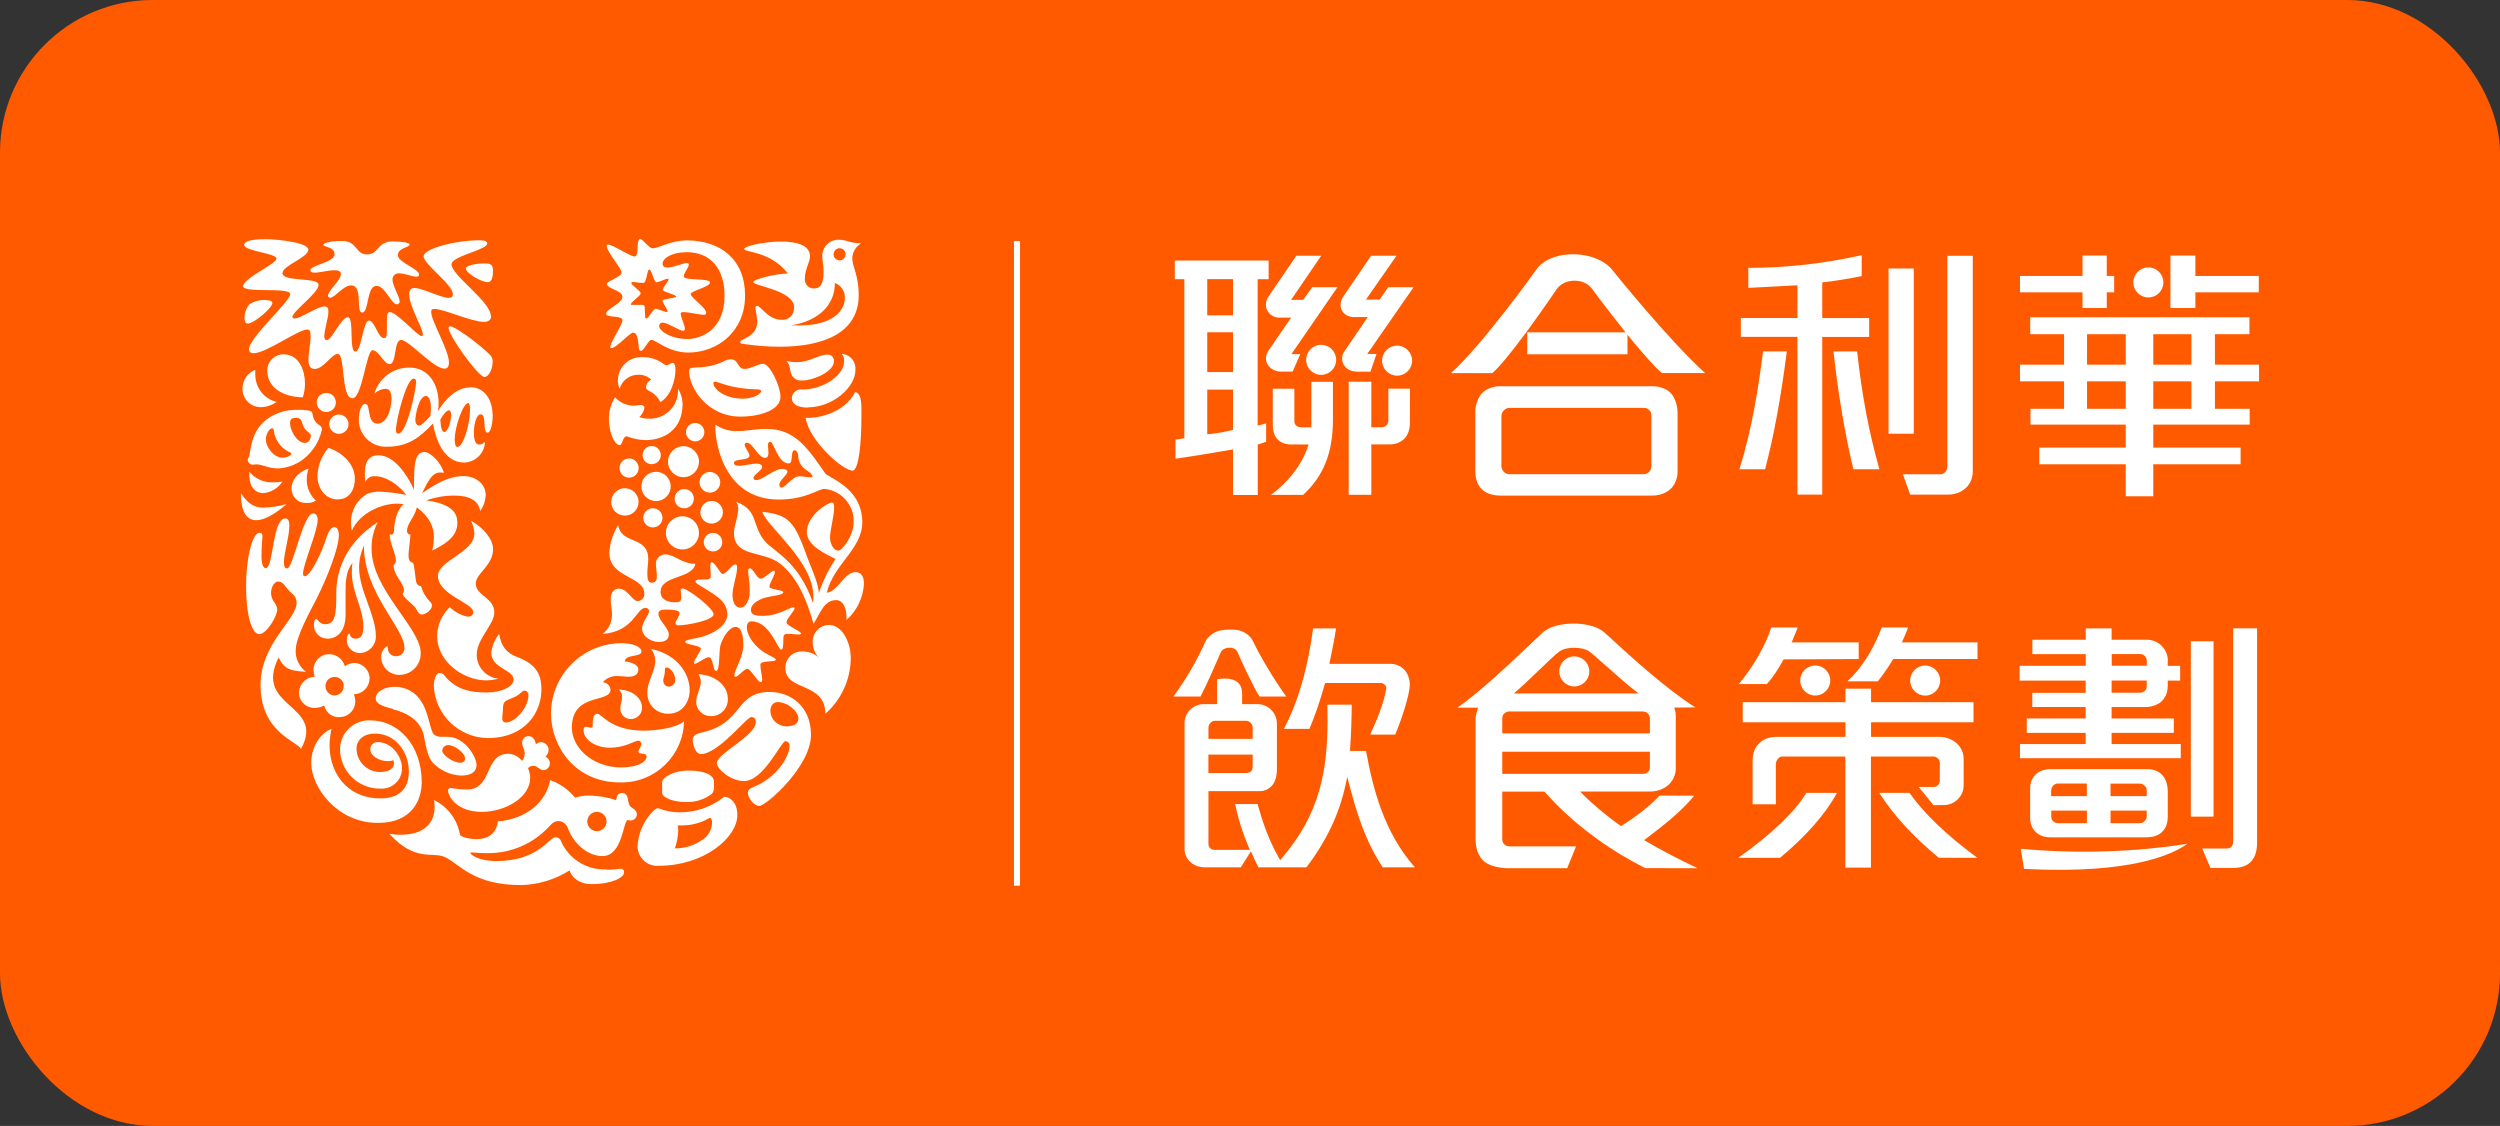 <?xml version="1.0" encoding="UTF-8"?>
<svg xmlns="http://www.w3.org/2000/svg" viewBox="0 0 371.34 167.24">
  <rect x="0" y="0" width="371.34" height="167.24" fill="#333333" stroke="none"/>
  <defs>
    <style>
      .cls-1 {
        fill: #fff;
      }

      .cls-2 {
        fill: #ff5a00;
      }
    </style>
  </defs>
  <g id="Layer_1" data-name="Layer 1">
    <rect class="cls-2" width="371.34" height="167.24" rx="22.68" ry="22.68"/>
    <g>
      <path class="cls-1" d="m119.67,62.05c.47,3.39,5.6,7.94,6.99,7.85.94-.09,1.29-4.42,1.29-7.85,0-1.96.12-3.5-.92-3.84-1.64,3.32-5.95,3.99-7.35,3.84m.29-1.54c3.71,0,7.09-2.96,7.09-5.55.12-1.2-.74-2.26-1.93-2.39-.04,0-.06,0-.1,0,.27.32.4.73.35,1.15,0,1.95-2.99,4.14-6.24,4.14-.74-.1-1.43.42-1.52,1.17,0,.02,0,.05,0,.08,0,.99.96,1.43,2.35,1.43m-.76-4.04c-.64.11-1.28-.19-1.6-.76-.32-.64-.22-1.68-.82-2.13.57.14,1.16.2,1.75.17,1.61,0,3.14-1.1,4.31-1.1.5-.06.97.3,1.02.8,0,.06,0,.13,0,.19,0,1.57-3.16,2.85-4.66,2.85"/>
      <path class="cls-1" d="m39.45,84.42c1.21,0,.97-7.41,2.93-7.41.46,0,.6.46.6,1.03,0,1.68-.81,4.14-.81,5.49,0,.68.17.89.5.89.86,0,2.35-8.17,3.84-8.17.47,0,.68.48.68.94,0,1.71-2.18,6.63-2.18,8.02,0,.22.07.39.25.39.89,0,2.67-3.84,3.24-5.77.32-.99.76-1.54,1.15-1.54s.68.39.68,1.21c0,1.92-1.79,6.46-3.34,9.49-1.22,2.35-3.07,5.74-3.07,7.62-.04,1.25.53,2.44,1.54,3.18-2.3-.14-3.22-.35-4.07-2.13-3.83,7.58,7.02,6.84,3.32,13.58-.68-1.21-6.01-2.46-6.01-9.52,0-6.13,5.36-9.67,5.36-12.2,0-.52-.23-1.01-.64-1.32-1.18-.99-1.21-1.82-2.13-1.82-.68,0-1.54,1.57-.64,2.96.29.33.48.74.53,1.18,0,.99-1.57,3.67-2.67,3.67s-1.96-2.75-1.96-7.17c0-3.93.89-7.89,2-7.89.32,0,.43.22.43.5,0,.46-.14,1.38-.14,2.96s.4,1.82.71,1.82"/>
      <path class="cls-1" d="m48.58,94.87c1.54,0,2.75-1.11,2.75-3.56v-3.63c0-1.4.11-2.96,1.03-4.08-.08.48-.12.95-.1,1.43,0,3.07,1.71,5.18,1.71,8.13,0,1.1-.33,1.71-1.18,1.71s-.76-.76-.92-.76-.36.46-.36.96c0,1.07.87,1.93,1.93,1.93h.09c1.31-.08,2.33-1.18,2.3-2.5,0-3.2-2.49-6.76-2.49-10.19,0-1.13.25-2.25.71-3.28,0,7.09,6.03,12.26,6.03,15.22.01.66-.51,1.2-1.18,1.22h-.08c-.64.02-1.18-.48-1.21-1.12v-.03c0-.25,0-.32-.14-.32-.56.35-.89.98-.85,1.64.04,1.47,1.26,2.64,2.73,2.6h0c1.74,0,3.14-1.43,3.14-3.16v-.08c0-3.74-7.3-9.41-7.3-15.47-.03-1.39.29-2.76.93-3.99-4.71,3.07-6.17,7.07-6.17,10.58,0,3.06-.11,4.6-1.68,4.6-.81,0-1.03-.76-1.31-.76s-.33.64-.33.82c-.06,1.07.76,2,1.84,2.07h.09"/>
      <path class="cls-1" d="m110.32,59.22c1.57,0,2.75-.71,2.75-1.14,0-.14-.22-.25-.68-.25-1.05-.02-2.1-.12-3.14-.32-1.54-.25-2.65-.82-3.07-.82-.14,0-.22.08-.22.19,0,.93,1.72,2.34,4.35,2.34m-7.77-4.5c.45-.3,2.47.19,5.07-1.1.28-.16.6-.25.92-.25,1.25,0,.94,1.43,2.08,1.43.89,0,2.03-.76,2.72-.76,1.06,0,2.6,3.36,2.6,4.92,0,1.82-2.73,2.92-5.99,2.92-4.74,0-7.59-4.13-7.59-6.81,0-.15.08-.29.22-.36"/>
      <path class="cls-1" d="m49.29,108.28c-1.17.29-3.06,2.14-3.06,5.07,0,3.5,3.75,8.88,9.92,8.88,5.2,0,6.49-3.6,6.49-6.03,0-5.37-3.32-9.2-7.67-9.2-2.37-.09-4.37,1.77-4.46,4.14v.11c0,3.26,2.65,5.89,5.92,5.89h.11c1.66.09,3.08-1.18,3.17-2.83v-.24c0-1.61-1.46-3.84-3.59-3.84-.58-.04-1.07.4-1.11.97v.14c0,.85,1.17,1.72,2.64,1.72.27,0,.52-.04.76-.14.07.13.11.27.11.43,0,.81-.76,1.32-2,1.32-1.92.04-3.52-1.49-3.56-3.41v-.09c0-1.28,1.1-2.21,2.7-2.21,3.17,0,5.07,2.82,5.07,5.63,0,2.54-1.4,4-4.24,4-5.71,0-8.49-5.14-7.24-10.34"/>
      <path class="cls-1" d="m87.23,122.02c0,.79.63,1.43,1.43,1.44.79,0,1.43-.63,1.44-1.43,0-.79-.63-1.43-1.43-1.44h-.01c-.79,0-1.42.64-1.43,1.43m2.73,7.17c.72,0,1.44-.04,2.16-.14.53,0,.58.32.58.53,0,.76-1.75,1.74-4.85,1.74-1.82,0-2.92-.97-3.25-2.03-2.15,1.36-4.62,2.1-7.16,2.18-7.3,0-9.16-3.18-11.44-4.2-1.74-.76-4.42.76-8.16-3.42.56.1,1.13.15,1.7.14,3.29,0,5.02-1.6,5.02-4.17,0-.33-.03-.66-.08-.98,2.03.99,3.45,2.9,3.84,5.13.07.36,1.54.68,2.46.68,1.29,0,2.92-.53,3.17-2.64,4.27-.36,7.17-2.89,7.77-6.13,1.46.51,2.73,1.41,3.71,2.61.69-.23,1.41-.34,2.14-.32,1.35.03,2.67.26,3.96.68.07-.47.14-1.05.86-1.05,1.07,0,.76,1.18,1.13,1.85.19.36,1.08.58,1.08,1.29,0,.5-.4.92-.91.93h-.03c-.14,0-.29-.03-.43-.07-.71.25-.76,5.36-3.74,5.36-2.21,0-4.24-1.82-5.13-4.09-.17-.6-.68-1.04-1.29-1.11-.57,0-.89.11-1.54.85-2.35,2.52-5.64,3.94-9.09,3.92-1.21,0-2.18-.11-2.42-.11s-.14,0-.14.08c0,.25,1.21,1.2,3.84,1.2,6.28,0,7.81-3.53,8.8-3.53.37-.01.71.22.81.58,1.15,2.62,3.78,4.29,6.65,4.19"/>
      <path class="cls-1" d="m111.63,106.49c-.76,0-4.89,5.52-7.56,5.52-.64,0-1.18-1.21-1.18-2.13,0-.5.32-.87,1.46-1.1,6.13-1.41,4.78-6,10.02-6,2.88,0,6.09,1.97,6.09,6.38,0,4.71-6.7,10.55-7.66,10.55-.82,0-1.71-1.18-1.71-1.95,0-.25.1-.57.82-.86,3.42-1.35,5.36-4.49,5.36-6.09.04-.35-.19-.66-.53-.71h-.1c-.61,0-3.21,5.92-6.13,5.92-2,0-4.03-1.82-4.03-2.67,0-1.43,5.78-4.07,5.78-6.06,0-.76-.36-.76-.64-.76m3.85-2.24c-.5,0-1.04.4-1.04,1.36.04.84.53,1.59,1.29,1.96.31.17.66.27,1.02.28,1.04,0,1.85-.28,1.85-1.15,0-1.1-1.6-2.46-3.14-2.46"/>
      <path class="cls-1" d="m48.9,62.99c0,.79.63,1.44,1.42,1.45s1.44-.63,1.45-1.42c0-.79-.63-1.44-1.42-1.45h-.02c-.78,0-1.41.63-1.43,1.42m-1.85-3.22c0,.79.63,1.43,1.41,1.43.79,0,1.43-.63,1.43-1.41,0-.79-.63-1.43-1.42-1.43h0c-.79,0-1.42.63-1.43,1.41m-1.21,9.83c-.82.22-2.53,1.22-2.53,3,0,1.16.93,2.1,2.08,2.11h.16c.49.03.97-.09,1.38-.36-.86-.79-1.36-1.9-1.36-3.07,0-.56.08-1.11.25-1.64m-8.77.48c-.01.18-.01.36,0,.53,0,1.67.89,2.6,2.07,2.6,1.16-.11,2.21-.74,2.84-1.72-.43.08-.85.11-1.28.11-1.38.1-2.72-.48-3.6-1.54m-1.29,3.17c0,2.72.82,4,2.3,4,1.13,0,2.67-.83,4.49-2.39-1.12.3-2.27.48-3.42.53-1.28,0-2.3-.5-3.36-2.15m9.19-14.25c.22-.66.32-1.36.32-2.06,0-1.72-.76-4.32-3.21-4.32-1.3,0-2.38,1.05-2.39,2.35v.07c0,2.82,2.83,3.96,5.28,3.96m-3.03,8.98c-1.18,0-2.46-1.46-2.46-2.78,0-.71.53-1.6.93-1.6.14,0,.22.11.25.36.18,1.43,1.1,2.67,2.43,3.24.11.07.18.1.18.17,0,.25-.68.61-1.32.61m3.28-4.33c.25.33.93.76.93,1,0,.5-.29,1.13-.86,1.13-1.25,0-2.23-1.9-2.23-2.96,0-.68.38-.76.92-.76.19-.01.37.04.53.14.33.17.33.89.72,1.43m-8.35,4.31c-.06.12-.11.26-.11.4.04.35.32.63.68.68.29,0,.47-.06.61-.06.85,0,1.81.61,3.21.61,1.05-.05,2.08-.35,3-.86,1.81-1.06,3.09-2.85,3.52-4.91,0-.68-.54-.59-.99-1.22s-.28-1.17-.58-1.46c-.17-.17-.68-.18-1.32-.25-.25-.01-.51-.01-.76,0-1.46-.04-2.91.35-4.14,1.13-3.07,1.98-2.64,5.24-3.14,6.06m11.87-1.52c-.97,1.15-1.54,2.6-1.6,4.1,0,1.92,1.18,3.53,3,3.53s2.56-1.54,2.56-3.06c0-2.39-2.18-4.07-3.96-4.6m-7.68-6.8c-.68.47-1.48.74-2.3.76-1.48.03-2.71-1.14-2.75-2.62v-.12c-.01-1.24.74-2.36,1.9-2.81-.02.2-.02.4,0,.61-.06,1.98,1.28,3.73,3.21,4.17"/>
      <path class="cls-1" d="m103.91,71.59c-.03.84.64,1.55,1.49,1.58s1.55-.64,1.58-1.49c.02-.84-.64-1.55-1.49-1.58h-.09c-.81.02-1.47.68-1.49,1.49m.11,4.49c0,.93.74,1.69,1.67,1.69s1.68-.74,1.69-1.67c0-.93-.74-1.69-1.67-1.69h0c-.92,0-1.67.75-1.68,1.67m-5.13,3.07c0,1.36,1.1,2.46,2.46,2.46s2.46-1.1,2.46-2.46-1.1-2.46-2.46-2.46h0c-1.36,0-2.45,1.1-2.45,2.46m1.29-5.08c0,.79.63,1.43,1.43,1.43s1.43-.64,1.43-1.43-.63-1.42-1.42-1.43c-.79,0-1.43.64-1.43,1.43m-4.66,2.85c0,.79.64,1.43,1.43,1.42.79,0,1.42-.63,1.42-1.42s-.63-1.43-1.42-1.43-1.43.63-1.43,1.42h0m3.67-8.33c0,1.27,1.03,2.3,2.3,2.3s2.3-1.03,2.3-2.3-1.03-2.3-2.3-2.3-2.3,1.03-2.3,2.3m2.67-4.39c0,.75.61,1.36,1.36,1.37.75,0,1.36-.61,1.37-1.36,0-.75-.61-1.37-1.36-1.37h-.01c-.75,0-1.36.61-1.36,1.36m-6.44,3.42c0,.74.61,1.35,1.36,1.34.74,0,1.35-.61,1.34-1.36,0-.74-.61-1.35-1.36-1.34-.74,0-1.35.61-1.34,1.36m-.18,4.64c0,1.2.97,2.18,2.17,2.18,1.2,0,2.18-.97,2.18-2.17,0-1.2-.97-2.18-2.17-2.18h-.01c-1.19,0-2.16.95-2.17,2.14v.03m-4.49,2.3c0,1.12.9,2.03,2.03,2.04,1.12,0,2.03-.9,2.04-2.03,0-1.12-.9-2.03-2.03-2.04h0c-1.12,0-2.02.91-2.03,2.03m1.23-5.03c0,.79.63,1.43,1.41,1.43.79,0,1.43-.63,1.43-1.42,0-.79-.63-1.43-1.41-1.43h0c-.79,0-1.42.63-1.43,1.42m12.51,10.99c.01-.76.63-1.36,1.4-1.35.76.01,1.36.63,1.35,1.4-.01.76-.63,1.36-1.4,1.35-.76-.01-1.36-.63-1.35-1.4"/>
      <path class="cls-1" d="m105.38,121.48c.18,0,.39.1.39.76-.04,1.1-.66,2.1-1.64,2.63-1.15.76-2.5,1.16-3.89,1.14.3-.84.48-1.72.5-2.6,0-.27-.03-.55-.06-.81h.46c1.49.03,2.96-.35,4.24-1.1m.32-3.55c.26-.27.39-.66.35-1.03v-.82c0-1.04-1.54-1.64-3.71-1.64-2.61,0-3.99,1.18-3.99,1.68v1.63c0,.68,1.57,1.36,3.5,1.36,1.38.06,2.73-.36,3.84-1.18m1.87.41c-1.9,1.52-4.27,2.33-6.7,2.3-1.05-.01-2.09-.22-3.07-.61-.36,0-.76.36-1.14.82-1.18,1.36-1.87,3.09-1.95,4.88.03,1.61,1.36,2.89,2.96,2.86.07,0,.14,0,.2-.01,6.68,0,11.66-4.16,11.66-7.55,0-1.92-1.14-2.7-1.96-2.7"/>
      <path class="cls-1" d="m108.8,88.34c0,.89.28,1.92,1.18,1.92.76,0,1.39-1.13,1.39-2.38,0-1.43-.25-2.54-.25-3.11,0-.25.11-.35.25-.35.53,0,1.05,1.54,1.61,1.54s1.59-1.19,1.98-1.19c.11,0,.14.14.14.19,0,.53-.82,1.71-.82,2.17s2.07.47,2.07.83c0,.53-2.17.53-3.21.99s-1.6.97-1.6,1.68.71.85,1.71.85c2.39,0,4.05-1.28,4.6-1.28.09,0,.17.06.17.15v.02c0,.36-1.2,1.54-1.2,2.07s2.21,1.31,2.17,1.67c0,.11-.18.14-.43.14-.39,0-.99-.1-1.46-.1-.23-.03-.46.03-.64.17-.25.28.08,2.18-.43,2.18s-1.67-4.21-4.42-4.21c-.39,0-.68.32-.68.86,0,1.42,1.39,3.07,2.72,3.84.6.38,1.59.76,1.59.99,0,.43-2.3.04-2.3.76s.27,1.61.27,2.17c0,.19,0,.4-.25.4-.42,0-1.46-1.96-1.95-1.96s-1.36,1.18-1.76,1.18c-.11,0-.19-.1-.17-.21,0-.83,1.33-2.67,1.33-4.5,0-.85-.11-2.7-1.15-2.7-.85,0-1.82,1.35-2.24,2.7-.25.76-.07,3.84-.63,3.84s-.4-2.04-1.11-2.04c-.53,0-1.67.97-2.06.97-.07,0-.13-.04-.14-.11h0c0-.43,1.03-1.82,1.03-2.1,0-.53-2.35-.61-2.35-1.04,0-.25.93-.42,1.79-.58,1.82-.32,4.48-1.63,4.48-3.49,0-2.07-2-2.96-3.31-3.84-.68-.42-1.42-.76-1.42-1.07s.85-.28,1.21-.28c.53,0,1.06,0,1.06-.47s-.06-.97-.06-1.46c0-.35.04-.63.19-.63.53,0,1.28,1.74,1.63,1.74.57,0,1.36-1.42,1.9-1.42.17,0,.25.11.25.43,0,1.31-.68,2.81-.68,4.09m-16.98-10.43c.4,3.07,4.47,1.54,4.47,5.17,0,.53-.14,1.32-.14,2,0,.76.06,1.46.66,1.46s.76-.42.76-.99-.14-1.28-.14-1.68c-.09-.76.46-1.44,1.22-1.53.07,0,.14-.01.22,0,1.35,0,2.39,1.39,4.42,1.39-.47,2.3-5.17,1.67-5.17,4.17,0,1.25,1.25,1.54,2.07,1.54s1-.11,1-.76c0-.36-.08-.76-.08-1.01,0-.16.12-.28.28-.28h0c.76,0,4.6,2.93,4.6,3.84s-4.05,1.64-5.23,1.64c-.2.03-.4-.12-.43-.32v-.06c0-.25.61-1,.61-1.43,0-.31-.53-.53-1.96-.53-.68,0-1.18.07-1.18.61,0,.97,1.54,2.14,1.54,3.06,0,.71-.43,1.14-1.54,1.14-.97,0-2.43-.76-2.43-2,0-.99,1.04-2,1.04-2.6,0-.17-.13-.46-.57-.46-1.31,0-1.67,3.49-6.34,3.88.92-.71,1.43-1.8,1.4-2.96,0-.76-.19-1.36-.19-2.17,0-1.07.5-1.61,1.21-1.61,1.33,0,1.96,1.85,2.82,1.85.56-.04.98-.5.97-1.07,0-2.71-5.2-2.3-5.2-6.13.09-1.46.55-2.85,1.31-4.09"/>
      <path class="cls-1" d="m98.52,101.1c-.02.47.34.87.81.89h.04c.54-.03.96-.49.93-1.03v-.04c0-.76-.68-1.78-1.32-1.78-.29,0-.19.43-.25.89-.07.46-.22.76-.22,1.07m-1.85-4.71c3.75.71,5.78,3.53,5.78,6.13,0,1.82-1.14,3.49-3.14,3.49-1.67.07-3.07-1.22-3.14-2.88v-.37c0-1.54,1.17-3.06,1.17-4.6,0-.66-.24-1.31-.68-1.82m-4.71,6.1c.3.27.47.67.46,1.07,0,.53-.25,1.1-.25,1.71-.04.84.63,1.56,1.47,1.59h.06c.92.01,1.67-.72,1.69-1.64v-.06c0-1.36-1.41-2.67-3.47-2.67m11.84-2.3c.22.34.35.73.35,1.13,0,1-.68,1.92-.68,2.95-.01,1.18.92,2.13,2.1,2.15h.15c1.36,0,2.46-1.1,2.45-2.47v-.1c0-1.89-1.71-3.49-4.38-3.66m-10.94-1.9c1.64.22,2.03.76,2.03,1.24,0,.76-.71,1.04-1.4,1.04-.5,0-1.07-.1-1.68-.1-.84-.05-1.66.29-2.21.92.61.03,1.1.5,1.15,1.1,0,2.07-5.74.35-5.74,5.66,0,2.83,2.92,5.89,7.35,5.89,2.3,0,3.75-.76,3.75-1.61,0-.68-1.21-.22-1.21-.76,0-.25.43-.71.43-1.11,0-.17-.14-.49-.43-.49-.64,0-1.85,1.04-4.31,1.04-1.92,0-3.84-1.1-3.84-2.61,0-.32.14-.5.35-.5s.5.14.76.14.25-.14.25-.53,0-1.54.68-1.54,1.96,2.51,6.9,2.51c1.63,0,4.8-.33,5.98-1.4-.09,5.12-4.33,9.19-9.45,9.09h-.08c-6.66,0-10.23-5.36-10.23-10.27.05-5.78,4.77-10.44,10.55-10.41,1.54,0,2.89.53,2.89,1.21,0,.93-2.3.36-2.49,1.46"/>
      <path class="cls-1" d="m69.76,57.5c2.35,0,3.42,2.03,3.42,4.32,0,.99-.27,2.45-.76,2.45s-.39-.81-.47-1.54c-.06-.97-.25-1.18-.57-1.18-.61,0-.99,1.42-.99,2.73,0,.83.14,1.75.76,1.75.34,0,.66-.14.89-.39-.06,1.67-1.4,3-3.07,3.07-3.14,0-4.3-3.67-4.66-5.81-1.89,2-3.63,3.45-6.78,3.45-2.21.13-4.11-1.56-4.23-3.77,0-.14,0-.27,0-.4,0-.61.22-2.18.96-2.18.89,0,.12,2.93,1.85,2.93.43,0,1.22-.36,1.64-1.54.25-.68.38-1.38.4-2.1,0-.97-.22-1.54-.94-1.54-.6.06-1.15.31-1.6.71.68-2.32,2.82-3.9,5.23-3.86,2.82,0,4.31,2.5,4.31,5.28,0,.4-.03.81-.11,1.21,1.21-2,2.89-3.53,4.71-3.53m-2.75,4.15c0-.61-.14-.76-.28-.76-.36,0-.76.42-1.32,1.38.07,1.29.28,1.85.63,1.85s.97-1.25.97-2.49m-4.88,1.55c.39,0,.89-.42,1.82-1.46.06-.48.08-.95.06-1.43,0-.71-.28-1.54-.71-1.54-1.07,0-1.6,2.86-1.6,3.6,0,.42.22.76.43.76m5.81,3.23c.89,0,1.89-3.42,1.89-5.56,0-.47-.07-.97-.27-.97-.76,0-2.01,3.53-2.01,5.45,0,.76.19,1.07.4,1.07m-8.74-2c1.22,0,2.61-6.56,2.61-7.66,0-.28-.11-.5-.36-.5-1.1,0-2.64,6.24-2.64,7.66,0,.25.07.53.39.53"/>
      <path class="cls-1" d="m63.1,67.13c-1.54,0-1.61,1.85-1.61,5.6-1.13-2.47-3.06-5.1-5.24-5.1-1.54,0-2.06,1-2.06,2.75,0,.4.03.81.1,1.21.23-.59.84-.94,1.46-.85,1.54,0,3.39,1.18,4.6,2.78-1.28-.27-2.58-.43-3.89-.49-.64-.03-1.29.08-1.89.31-1.56.87-2.49,2.54-2.43,4.32,0,.4.04.79.11,1.18,1.24-2.78,4.6-4.03,6.7-4.03.33,0,.66.02.99.08-1.1.99-1.35,2.75-1.42,3.91,0,.57-.25.61-.64.61,0,1.18.93,2.92.93,3.84.01.27-.12.54-.35.69,0,1.54,1.54,2.7,1.54,3.7,0,.2-.05.41-.18.58.1.64,1.83,1.72,2.05,2.3s.58.76.76.76c.61,0,1.54-.71,1.54-1.36-.03-.22-.14-.43-.32-.57-.62-.64-1.07-1.43-1.32-2.3-.32.01-.61-.2-.68-.52-.2-.76-.21-2.12-.49-2.93-.46-.11-.68-.28-.68-1.25,0-.46.28-2.3.28-2.93-.27,0-.5-.22-.5-.5v-.06c0-1.14,1.14-2.04,1.46-3.5,2.03,1.54,2.53,3.06,2.53,4.38,0,.68-.09,1.37-.25,2.04,1.49-.76,3.74-1.85,3.74-4.1,0-1.33-.61-2.79-4.64-3.36,1.33-.46,2.73-.71,4.14-.71,2.3,0,3.6.71,3.89,2.3.48-.68.76-1.47.82-2.3,0-1.75-1.46-2.89-3.32-2.89-2.17,0-4.09,1.14-6.13,2.53.93-1.92,1.54-3.07,2.71-3.07.18,0,.36.03.53.07-.43-1.57-2.03-3.11-2.88-3.11"/>
      <path class="cls-1" d="m123.16,92.83c1.78,0,3.21,2.3,3.21,5.03-.06,3.13-1.43,6.09-3.77,8.16-.04-4.8-5.93-3.27-5.93-6.76-.07-1.3.93-2.42,2.23-2.49h.12c.99-.06,1.95.29,2.67.97-.62-.6-.97-1.43-.97-2.3-.09-1.34.91-2.5,2.25-2.6h.18"/>
      <path class="cls-1" d="m96.73,56.38c-.5-.47-1.16-.73-1.85-.72-1.32-.04-2.5.84-2.85,2.1-.16-.38-.25-.8-.25-1.21-.03-1.9,1.49-3.47,3.4-3.5h.28c2.3,0,3.16,1.21,3.49,1.21s.71-.36.99-.36.39.61.39,1.03c0,1.43-.64,3.89-2.24,4.79-.37-.76-1-1.36-1.78-1.71-.22-.09-.36-.3-.35-.53.05-.48.34-.89.76-1.1m-5.39,2.6c.69.79,1.69,1.25,2.75,1.28.4,0,.86-.1,1.11-.1s.53.14.53.38c-.07.54-.35,1.04-.76,1.4.45.17.92.26,1.4.25,2.31.09,4.27-1.7,4.35-4.02,0-.15,0-.31,0-.47.42.7.66,1.49.68,2.3,0,3.89-2.85,5.37-5.48,5.37-.95-.01-1.9-.2-2.79-.56-.68,0-.64,1.35-1.1,1.31-.82-.14-1.57-1.96-1.57-3.89-.02-1.15.3-2.29.93-3.24"/>
      <path class="cls-1" d="m60.84,36.3c0-.22-1.07-.44-2.54-.44-2.3,0-2,1.93-3.78,1.93s-1.38-2-3.74-2c-1.43,0-2.75.25-2.75.58s1.67.25,1.67,1.42-3.6,1.6-3.6,2.35c0,.25.28.36.64.36.76,0,2.03-.36,2.93-.36.5,0,.97.11.97.58,0,.89-1.93,2.49-1.93,3.21,0,.22.17.28.35.28.72,0,1.93-1.82,3.07-1.82,1.9,0,.63,4.03,1.67,4.03s.61-3.96,2.14-3.96c1.25,0,2.18,2.75,3.03,2.75.22,0,.4-.19.4-.41h0c0-.78-1.07-2.31-1.07-3.29-.01-.49.37-.89.86-.91.05,0,.1,0,.14,0,.81,0,1.92.5,2.53.5.22,0,.43-.07.43-.32,0-.86-3.16-1.79-3.16-2.89s1.75-1.1,1.75-1.6m8.34,3.59c0,.64,2.24,2.03,3.28,2.03.6,0,.76-.82.76-1.68,0-1.07-.47-1.1-1.38-1.1-1.18,0-2.67.32-2.67.76m3.73,7.06c0-2.13-5.78-6.02-5.85-7.66.01-.17.09-.32.2-.44.99-1.05,5.11-1.81,5.11-2.7,0-.46-.86-.46-1.29-.46-3.32,0-8.16,1.22-8.16,2.39s4.35,4.17,4.35,5.63c0,.39-.25.53-.63.53-1.21,0-3.84-1.46-5.1-1.46-.57,0-.76.4-.76.97,0,1.71,2.03,4.96,2.03,5.92,0,.1,0,.25-.17.25-.64,0-3.67-3.56-4.74-3.56-.4,0-.43.54-.43,1.32v1.21c0,.83,0,1.33-.43,1.33-.92,0-1.36-2.6-2.24-2.6s-1.11,4.6-2,4.6c-1.03,0-.14-5.1-1.14-5.1s-2.35,3.4-3.14,3.4c-.28,0-.35-.29-.35-.53,0-1.03.61-2.7.61-3.71,0-.5-.14-.76-.58-.76-1.1,0-3.53,1.79-4.45,1.79-.14,0-.32-.08-.32-.22,0-.86,3.89-3.56,3.89-4.77s-5.36-.39-5.36-1.75c0-1.14,3.84-2.3,3.84-3.5,0-1.03-4.52-1.54-6.28-1.54-2.1,0-3.24.25-3.24.85,0,.94,4.79,1.22,4.79,2.03s-4.95,2.9-4.95,4.11c0,1.07,6.99.06,6.99,1.17s-6.13,6.46-6.13,8.2c0,.4.28.58.68.58,1.85,0,6.66-3.53,7.99-3.53.46,0,.49.58.49,1.07,0,.92-.32,2.35-.32,3.39,0,.82.21,1.4.93,1.4,1.32,0,2.53-2.24,3.42-2.24,1.14,0,.47,6.6,2.18,6.6,1.46,0,2.07-7.14,2.99-7.14s1.67,2.06,2.54,2.06c1.07,0,.58-3.59,1.71-3.59s4.82,4.27,6.42,4.27c.5,0,.68-.39.68-.89,0-1.89-2.64-6.16-2.64-7.53,0-.35.1-.45.49-.45,1.4,0,5.46,1.92,7.39,1.92.63,0,1.03-.35,1.03-.83m-32.5-1.98c0,.72-2.71,3.06-3.67,3.06-.35,0-.47-.43-.47-.82,0-.74.25-1.46.71-2.03.7-.45,1.52-.68,2.35-.64.5,0,1.07.11,1.07.39m26.17,3.68c0,1.25,4.46,7.35,5.32,7.35.71,0,1.24-1.24,1.24-2.3,0-.27-.07-.53-.22-.76-.64-.89-5.17-4.46-6.13-4.46-.11.01-.19.11-.19.22"/>
      <path class="cls-1" d="m123.81,37.76c0,.5.39.9.89.91.5,0,.9-.4.91-.89,0-.49-.4-.9-.89-.91h0c-.49,0-.89.39-.89.88h0Zm-5.85,7.89c0-2.53-6.06-3.17-6.06-3.75,0-.46,3.39-1.24,5.13-1.28-2.67-3.42-6.49-3.06-6.49-3.67,0-.35,2.85-1.07,5.49-1.07,2.21,0,4.28.5,4.28,2.18,0,.93-.76,1.9-.76,3.32-.08.72.44,1.38,1.16,1.46.09,0,.17,0,.26,0,1.11,0,1.36-1.18,1.36-2.43,0-1.03-.19-1.82-.19-2.3-.06-1.32.95-2.44,2.26-2.5h.23c1.21,0,1.54.53,3.28.53-.75.45-1.24,1.23-1.32,2.11,0,1.49.96,2.53.96,5.59,0,5.62-5.28,7.66-11.73,7.66-1.85,0-3.7-.15-5.52-.43-.29,0-.35-.11-.35-.29,0-.46,2.53-.71,2.53-2.99-.05-.69-.15-1.38-.28-2.07,0-.15.12-.28.27-.28h.01c.53,0,1.61,2.06,3.6,2.06.93.09,1.76-.58,1.85-1.52,0-.1,0-.2,0-.3m6.08-3.63c0,3.17-2.3,5.6-6.5,6.28h1.33c4.87,0,6.66-2.21,6.66-4.07.03-1-.58-1.91-1.54-2.25"/>
      <path class="cls-1" d="m121.66,87.99c.6-1.75,1.42-3.42,2.45-4.96-1.17-.61-4.27-1.89-4.27-3.99,0-2.46,3.07-4.38,3.71-4.38.27,0,.35.25.35.71,0,1.29-.61,3.36-.61,4.46s.63,1.96,1.21,1.96,2.3-2.15,2.3-4.25c.07-2.52-1.82-4.68-4.34-4.92-.95,0-2.7,1.58-6.81,1.58-7.66,0-9.4-7.61-9.4-10.91,0-.14,0-.19.06-.19.98.67,2.16.99,3.35.93,1.25,0,2.39-.32,4.21-.32,4.27,0,6.17,2.95,8.8,6.73,1.59.99,5.41,2.6,5.41,7.13,0,3.99-4.25,6.2-5.27,10.47,1.64-.17,2.6-3.06,4.27-3.06.86,0,1.25.68,1.25,1.75-.12,2.06-1.05,3.99-2.6,5.36.01-.17.01-.35,0-.53,0-.99-.39-2.42-1.54-2.42-1.78,0-2.34,1.92-3.35,3.53-1.02-3.63-2.42-6.9-4.92-8.91-2.5-2.01-6.9-.92-6.9-4.6,0-1,.63-2.42.63-3.56.02-.37-.08-.74-.28-1.05,3.42,1.29,2.21,3.58,4.33,5.93,1.31,1.49,4.95,2.93,7.06,9.09.04-.32.06-.64.06-.96,0-5.28-6.99-10.45-7.59-12.59,4.05.47,4.77,1.46,6.7,6.81.39,1.1,1.68,3.83,1.68,5.2m-.99-17.33c0-.76-1.89-.82-2.06-2.92,0-.32-.14-.9-.55-.9-.63,0-.14,1.96-.85,1.96-1.64,0-2.18-3.22-2.78-3.22-.14,0-.31.11-.31.53s.07.64.07,1.1-.11.76-.53.76c-.97,0-1.82-2.25-2.65-2.25-.17-.01-.33.11-.35.29,0,.43.71,1.21.71,1.61,0,.85-2.3.38-2.3,1.1,0,.32.32.43.76.43.76,0,1.92-.33,2.54-.33.35,0,.89.08.89.53s-1.29,1.14-1.29,1.61c0,.2.22.31.4.31.96,0,2.67-1.67,3.88-1.67.22,0,.76.11.76.43,0,.46-1.2,1.28-1.2,1.95,0,.17.1.4.32.4.64,0,1.54-1.68,2.71-1.68.46,0,1.14.17,1.54.17s.38-.17.38-.28"/>
      <path class="cls-1" d="m94.13,49.44c.58,0,.68,1.39.76,2.21.06.43.14.47.32.47.43,0,1.1-1.64,1.54-1.64.68,0,2.51,1.89,5.54,1.89,4.3-.04,8.38-3.11,8.38-8.47s-3.64-8.19-8.67-8.19c-2.39,0-4.14,1.17-5.07,1.17-.57,0-1.43-1.38-1.85-1.38-.17,0-.36.35-.36.96,0,.39,0,1.64-.43,1.64-.86,0-4.17-2.45-4.17-1.57s2.21,3.32,2.21,3.96-2.18,1.24-2.18,1.68c0,.76,2.3.93,2.3,1.92s-2.42,1.79-2.42,2.53c0,.61,2.42.19,2.42.94s-1.79,3.24-1.79,3.96c0,.18.04.18.19.18.68,0,2.7-2.3,3.2-2.3m1.11-5.83c0-.39-1.38-1.15-1.38-1.57,0-.06.06-.11.17-.11.39,0,1.07.14,1.6.14s.53-1.99.89-1.99.68,1.89,1.07,1.89,1.32-.53,1.67-.53c.07,0,.14.04.14.11,0,.25-.89,1.22-.89,1.54s2,.71,2,.99-2.03.32-2.03.64.76,1.25.76,1.57c0,.06-.04.11-.09.11h-.01c-.29,0-1.39-.5-1.71-.5s-1.02,1.46-1.35,1.46c-.12,0-.17-.14-.17-.31l-.08-1.43c0-.14-.07-.29-.25-.29h-1.54c-.28,0-.25,0-.25-.11,0-.28,1.43-1.28,1.43-1.54m6.9,6.71c-2.5,0-4.13-1.25-4.13-1.89-.03-.27.17-.52.45-.54h.04c.76,0,2.49,1.21,3.07,1.21.14,0,.25-.06.25-.28,0-.63-.61-1.71-.61-2.24,0-.14.1-.25.32-.25.97,0,2.39.4,3.15.4.15.02.29-.08.31-.23v-.06c0-.76-2.3-2.3-2.3-2.78s2.88-1.07,2.88-1.74-3.91-.22-3.91-.89c0-.5.76-1.36.76-1.75,0-.17-.14-.25-.39-.25s-2.04.68-2.75.68c-.36,0-.76-.07-.76-.57,0-.82,1.39-1.71,3.58-1.71,3.52,0,5.62,2.43,5.62,6.48,0,5.14-3.59,6.42-5.52,6.42"/>
      <path class="cls-1" d="m77.92,111.98c0,.38-.14.75-.39,1.05-.48-.64-1.2-1.03-2-1.07-3.67,0-2.3,5.31-6.19,5.31-.8-.01-1.6-.09-2.39-.22-.25,0-.4.12-.4.33,0,.93,1.33,3.21,4.99,3.21s7.21-2.24,7.21-5.03c0-.5-.12-.99-.32-1.46.2-.23.5-.36.82-.35.57,0,.89.64,1.43.64.54,0,.99-.43.99-.97v-.04c0-.44-.27-.83-.68-1,.3-.22.49-.58.5-.96.01-.63-.48-1.15-1.1-1.18h-.04c-.3,0-.57.13-.76.35-.06-.63-.42-1.25-1.1-1.25-.5,0-.92.4-.93.91v.09c0,.57.39,1.03.39,1.63"/>
      <path class="cls-1" d="m68.36,113.29c-1.07,0-2.67-1.15-2.67-1.79.02-.48.42-.84.89-.83.89,0,2.5,1.11,2.5,2.04,0,.25-.18.58-.71.58m-9.98-7.93c2.86.71,4.28,2.24,4.6,4.07.32,1.82.64,3.17,1.32,3.89,1.1,1.14,2.59,1.81,4.17,1.88,1.28,0,2.3-.41,2.3-1.59s-1.75-4.17-4.31-4.17h-.93c-.38.01-.76-.1-1.07-.32-.58-.5-.76-3.17-1.82-4.79-.84-1.51-2.48-2.41-4.2-2.3-1.25,0-2.64.68-2.64,1.68,0,.61.32,1.04,2.6,1.61"/>
      <path class="cls-1" d="m76.29,100.99c0-1.6-3.32-1.64-3.32-4.07.13-1,.53-1.95,1.17-2.75.32,1.85,1.07,2.81,2.68,3.42,3.16,1.18,3.6,2.96,3.6,4.85,0,3.21-2.24,7.19-8.02,7.19-4.23-.08-7.7-3.4-7.96-7.63,0-.96.25-2.04.85-2.04s.72.43,1.15.87c1.6,1.6,3.34,2.03,5.88,2.03,2.3,0,3.96-.93,3.96-1.89m.14,2.56c-1.22.57-1.71.47-1.71,1.72,0,.46-.11,1.07-.11,1.39s.07.68.57.68c1.28,0,3.32-2.18,3.32-4.03,0-.5-.29-.71-.61-.71s-.61.58-1.46.96m-11.38-17.98c0-2.3,5.42-3.5,5.42-6.31-.03-.66-.2-1.3-.5-1.9,1.89,1.05,3.28,2.78,3.28,4.21,0,2.46-2.57,3.6-2.57,5.13,0,1.79,2.75,2.07,2.75,4.28,0,1.82-2.61,3.92-2.61,6.27,0,1.85,1.41,3.4,3.25,3.57-.6.15-1.2.24-1.82.25-3.6,0-7.31-2.96-7.31-6.5,0-1.66.68-3.24,1.89-4.38.72.72,1.64,1.22,2.65,1.42.57,0,.82-.27.82-.71,0-1.33-5.24-2.53-5.24-5.36"/>
      <path class="cls-1" d="m44.41,103.14c.16,1.26,1.3,2.15,2.57,2h0c.41-.03.81-.15,1.18-.35.25,1.16,1.37,1.91,2.54,1.7,1.26-.12,2.18-1.25,2.06-2.52h0c-.02-.29-.09-.57-.22-.83l.3-.04c1.24-.17,2.14-1.28,2.05-2.52-.11-1.26-1.23-2.2-2.49-2.09h0c-.43.05-.84.22-1.18.48-.3-1.2-1.47-1.96-2.69-1.77-1.25.19-2.12,1.35-1.94,2.6.02.25.08.48.18.71l-.35.05c-1.24.2-2.12,1.33-2,2.6m6.62-1.37c.09.74-.45,1.41-1.19,1.49-.74.09-1.41-.45-1.49-1.19-.11-.74.4-1.41,1.12-1.53h.05c.74-.1,1.43.42,1.53,1.16v.04"/>
      <rect class="cls-1" x="150.61" y="35.8" width=".9" height="95.75"/>
    </g>
  </g>
  <g id="TW">
    <g>
      <g>
        <path class="cls-1" d="m231.61,99.73c0,1.23,1,2.23,2.23,2.23s2.23-1,2.23-2.23-1-2.23-2.23-2.23-2.23,1-2.23,2.23Z"/>
        <path class="cls-1" d="m283.73,101.09c0,1.23,1,2.23,2.23,2.23s2.23-1,2.23-2.23-1-2.23-2.23-2.23-2.23,1-2.23,2.23Z"/>
        <path class="cls-1" d="m271.86,101.08c0-1.23-1-2.23-2.23-2.23s-2.23,1-2.23,2.23,1,2.23,2.23,2.23,2.23-1,2.23-2.23Z"/>
        <path class="cls-1" d="m196.78,101.64l.05-.19h8.32c.18-.01.4.13.53.25.12.11.26.32.24.5v.07c-.4,2.29-1.35,4.54-2.4,6.84h3.72c1-2.39,2.09-5.74,2.17-7.34,0-.05,0-.1,0-.14,0-.61-.23-1.37-.56-1.84-.53-.74-1.37-1.18-2.24-1.18h-9.15l.06-.31c.39-1.86.7-3.41.93-4.96h-3.41c-.78,5.96-2.2,10.84-4.33,14.92h3.79c.82-1.94,1.59-4.16,2.27-6.61Z"/>
        <path class="cls-1" d="m186.74,104.59h-2.24v-.26s0-.95,0-1.27c0-.79-.24-1.38-.72-1.76-.92-.71-2.46-.5-3-.4v3.69h-2.08c-.74,0-1.56.39-2.08.98-.44.53-.67,1.13-.67,1.76v18.75c0,.75.28,1.41.78,1.88.56.55,1.35.87,2.18.87h5.39s1.51-2.38,1.51-2.38l.19.45c.22.52.61,1.32.93,1.93h7.12c3.01-3.96,4.92-8.01,5.84-12.37l.22-1.06.28,1.05c1.12,4.23,2.34,8.35,4.99,12.38h4.78c-4.56-5.17-6.23-11.63-7.25-17.29h-2.39l.02-.27c.15-2.22.23-4.44.24-6.6h-3.62c.02.76.03,1.5.03,2.23,0,7.62-1.16,14.03-6.8,20.58l-.24.28-.18-.32c-1.52-2.68-2.37-5.15-3.18-8.01h-3.33c.5,2.37,1.08,4.19,2.04,6.45l.15.36h-5.26c-.52-.01-.89-.38-.89-.89v-7.84h7.62c.75,0,1.41-.32,1.88-.9.41-.49.67-1.39.67-2.31v-6.8c0-.75-.28-1.46-.79-2.01-.53-.57-1.32-.9-2.13-.91Zm-.67,9.26c-.02.47-.15.95-.93.97h-5.39s-.26,0-.26,0v-2.73h6.58v1.75Zm0-4.1h-6.57v-1.67c0-.22.1-.48.27-.68.18-.21.42-.34.66-.34h4.71c.21,0,.44.12.63.31.19.19.3.45.3.66v1.71Z"/>
        <path class="cls-1" d="m183.82,96.86c.26.7,2.72,5.97,3.28,6.6h3.95c-1.77-2.46-3.88-5.97-4.93-8.21-.47-1.01-1.57-1.5-2.08-1.62-.84-.19-2.14-.13-2.86.03-.54.13-1.69.64-2.15,1.68-1.29,2.86-2.88,5.59-4.74,8.12h4.03c.93-1.77,2.22-4.76,2.78-6.05l.23-.53c.22-.49.86-.68,1.35-.68.56.02.99.27,1.14.66Z"/>
        <path class="cls-1" d="m229.29,93.83c-.13.1-.65.6-1.38,1.29-2.71,2.58-8.12,7.74-11.44,9.99h3.07l-.1.33c-.17.54-.26.98-.26,1.26v17.92c0,1.42.4,2.53,1.19,3.27.82.74,2.39,1.07,3.59,1.07h8.82s1.32-3.24,1.32-3.24h-9.78c-.77-.02-1.16-.39-1.18-1.09v-7.05s6.27,0,6.27,0l.08.09c3.93,4.45,9.08,8.35,14.9,11.28h.3s7.47.01,7.47.01c-2.92-1.38-5.48-2.72-7.62-3.98l-.33-.19.51-.39c2.43-1.86,4.94-3.78,6.94-6.22h-5.16c-1.27,1.38-3.12,2.86-5.56,4.43l-.14.09-.14-.09c-1.35-.89-4.16-3.19-5.53-4.6l-.42-.44h10.35c1.13,0,2.12-.37,2.86-1.07.62-.62.99-1.46.99-2.29v-7.89c0-.36-.04-.65-.12-.88l-.12-.34,3.14-.03c-4.36-2.76-9.59-7.55-12.17-9.92-.81-.74-1.45-1.33-1.6-1.43-2.13-1.51-6.79-1.45-8.75.1Zm15.78,20.1c-.01.63-.39.99-1.05,1.02h-20.88v-3.29h21.93v2.28Zm0-7.12v2.13h-21.93v-2.29c0-.6.55-.97,1.06-.97h19.82c.62,0,1.04.46,1.06,1.13Zm-2.27-4.27l.6.46h-18.55l.53-.45c.82-.71,2.01-1.85,3.16-2.95,1.31-1.26,2.55-2.46,3.1-2.84,1.08-.77,3.4-.67,4.35-.04.41.27,1.5,1.23,2.75,2.35,1.41,1.25,3.01,2.67,4.06,3.47Z"/>
        <path class="cls-1" d="m266.31,94.96c.22-.52.49-1.15.72-1.76h-3.93c-.85,2.66-2.73,5.93-4.83,8.41h4.16c.94-1.02,1.65-2.16,2.43-3.54l.07-.13h.15s11-.05,11-.05v-2.47h-9.96l.19-.45Z"/>
        <path class="cls-1" d="m278.92,101.21c.78-.97,1.56-2.11,2.21-3.19l.08-.13h12.52v-2.47h-11.24l.17-.37c.24-.51.57-1.28.75-1.85h-3.9c-1.33,3.43-2.95,5.99-5.11,8h4.52Z"/>
        <path class="cls-1" d="m283.63,117.77h-4.49c2.07,3.27,5.04,6.51,8.84,9.64h5.72c-4.6-3.39-7.89-6.54-10.07-9.64Z"/>
        <path class="cls-1" d="m258.2,127.41h6.2c3.84-3.17,6.82-6.58,8.45-9.64h-4.55c-1.64,2.77-5.22,6.19-10.1,9.64Z"/>
        <path class="cls-1" d="m287.85,112.66c.18.18.29.41.28.61v2.73c0,.45-.42.89-.85.89h-2.28l2.19,2.71,1.56-.02c.83,0,1.63-.37,2.17-.99.49-.53.75-1.2.75-1.89v-4.01c0-.84-.37-1.68-1.03-2.29-.69-.6-1.62-.95-2.54-.95h-10.18v-2.17h15.22v-2.98h-15.22v-2.01h-3.8v2.01h-15.26v2.98h15.26v2.17h-10.22c-1.07,0-1.94.31-2.54.91-.68.6-1.03,1.49-1.03,2.58v6.52h3.45v-5.99c0-.2.1-.49.26-.7.19-.25.45-.42.67-.4h9.39v16.5h3.8v-16.5h9.32c.21,0,.43.11.61.28Z"/>
        <rect class="cls-1" x="325.42" y="95.25" width="3.37" height="26.05"/>
        <path class="cls-1" d="m328.33,128.92h3.32c1.25,0,2.15-.32,2.74-.98.58-.62.87-1.58.87-2.83v-31.78h-3.55v31.7c0,.59-.4,1.01-.93,1.01h-3.67l1.22,2.88Z"/>
        <path class="cls-1" d="m300.04,110.52v2.1h23.88v-2.1h-10.27v-1.66h9.24v-2.14h-9.24v-1.7h4.98c.91,0,1.76-.28,2.34-.75.46-.4,1.02-1.15,1.02-2.41v-.77h1.84v-2.18h-1.84v-.89c0-.8-.37-1.59-1.03-2.21-.6-.51-1.32-.79-2.09-.79h-5.22v-1.68h-3.84v1.68h-7.93v2.14h7.93v1.74h-9.82v2.19h9.81v1.83h-7.93v2.1h7.93v1.7h-8.75v2.14h8.75v1.66h-9.78Zm13.62-13.37h4.24c.51,0,.97.47.98.97v.77h-5.21v-1.74Zm0,3.93h5.21v.89c0,.54-.46.93-1.1.93h-4.12v-1.83Z"/>
        <path class="cls-1" d="m302.41,115c-.56.52-.86,1.24-.86,2.08v4.38c0,.82.25,1.51.75,2.05.52.56,1.3.86,2.2.86h14.25c1.14,0,1.97-.3,2.49-.9.5-.54.75-1.27.75-2.18v-3.69c0-1.06-.3-1.94-.87-2.54-.55-.55-1.29-.82-2.24-.82h-14.29c-.85,0-1.61.26-2.18.75Zm11.08,1.39h4.32c.55,0,1.06.47,1.06.97v.89h-5.38v-1.87Zm0,4.01h5.38v.85c0,.48-.44,1.01-1.02,1.02h-4.36v-1.87Zm-8.81-3c0-.6.52-1.02.97-1.02h4.32v1.87h-5.3v-.85Zm0,3h5.3v1.87h-4.32c-.46,0-.97-.38-.97-.89v-.98Z"/>
        <path class="cls-1" d="m300.16,126.07l.48,2.99c16.33.86,22.44-2.37,24.25-3.73-2.95.49-12.85,1.88-24.73.74Z"/>
      </g>
      <g>
        <path class="cls-1" d="m207.52,55.8c1.23,0,2.23-1,2.23-2.23s-1-2.23-2.23-2.23-2.23,1-2.23,2.23,1,2.23,2.23,2.23Z"/>
        <path class="cls-1" d="m319.11,44.18c1.23,0,2.23-1,2.23-2.23s-1-2.23-2.23-2.23-2.23,1-2.23,2.23,1,2.23,2.23,2.23Z"/>
        <path class="cls-1" d="m196.24,55.68c1.23,0,2.23-1,2.23-2.23s-1-2.23-2.23-2.23-2.23,1-2.23,2.23,1,2.23,2.23,2.23Z"/>
        <path class="cls-1" d="m175.94,65.08l-.21.04c-.32.07-.77.13-1.13.17v2.85c2.32-.33,5.1-.79,8.25-1.34l.3-.05v6.77h3.67v-7.5l.19-.05c.28-.07.54-.17.75-.25.12-.04.22-.08.31-.11v-2.72l-.15.04c-.27.08-.52.15-.8.21l-.31.07v-21.74h1.63v-2.77h-13.94v2.77h1.42v23.62Zm3.38-23.62h3.83v5.38h-3.83v-5.38Zm0,7.89h3.83v5.92h-3.83v-5.92Zm0,8.52h3.83v5.98l-.19.05c-.98.25-2.33.48-3.36.58l-.28.03v-6.63Z"/>
        <path class="cls-1" d="m205.28,63.46h-1.59v-6.76s-3.36,0-3.36,0v16.8h3.36v-7.49h2.74c.92,0,1.74-.35,2.29-.98h0c.46-.54.71-1.36.71-2.3v-5h-3.21v4.8c0,.49-.45.93-.93.93Z"/>
        <path class="cls-1" d="m190.01,47.18h1.77l-3.28,4.77c-.3.43-.46.87-.46,1.29,0,.36.11.71.33,1.03.39.57,1.12.93,1.91.93h1.72s1.14-2.6,1.14-2.6h-1.32s6.84-9.94,6.84-9.94h-3.74l-1.35,1.88h-1.79l4.46-6.55h-3.69l-4.1,6.01c-.27.38-.42.81-.42,1.24,0,.28.06.57.18.82.32.68,1.02,1.12,1.78,1.12Z"/>
        <path class="cls-1" d="m201.55,55.21h2.01s.9-2.64.9-2.64h-1.37l6.88-9.91h-3.77l-1.27,1.84h-2.04l4.54-6.51h-3.77l-4.1,6.01c-.29.41-.44.85-.44,1.28,0,.23.04.45.12.66.3.72,1,1.16,1.89,1.16h2.03l-3.44,5.05c-.24.32-.37.72-.37,1.11,0,.27.06.54.17.78.34.73,1.1,1.16,2.02,1.16Z"/>
        <path class="cls-1" d="m192.01,66.02h2.37l-.12.34c-.92,2.7-2.76,5.1-5.47,7.15h4.77c3.08-2.85,4.44-6.32,4.43-11.27v-5.53h-3.21v6.76h-1.59c-.44,0-.93-.35-.93-.85v-4.88s-3.21,0-3.21,0v5.29c0,1.05.25,1.8.78,2.29.48.48,1.19.71,2.17.71Z"/>
        <path class="cls-1" d="m248.15,72.62c.64-.59,1.03-1.58,1.03-2.56v-8.72c0-1.23-.47-2.5-1.15-3.1-.62-.54-1.58-.87-2.57-.87h-22.64c-.91,0-1.88.33-2.53.87-.66.58-1.15,1.79-1.15,2.86v8.92c0,1.06.34,2.04.91,2.6.58.62,1.6.99,2.73.99h22.68c1.02,0,2.03-.37,2.69-.99Zm-2.87-3.4c-.01.75-.47,1.2-1.21,1.22h-19.88c-.62,0-1.18-.58-1.18-1.22v-7.38c0-.68.56-1.26,1.22-1.26h19.96c.59,0,1.1.5,1.1,1.1v7.55Z"/>
        <path class="cls-1" d="m239.42,40.01c-1.29-1.51-3.78-2.38-6.36-2.23-2.18.13-4.01.98-4.88,2.29-.08.12-7.75,10.89-12.65,15.35h6.13c.98-.84,2.57-2.75,4.74-5.66l.6-.81c2.2-3.01,4.15-5.89,4.17-5.92.52-.81,1.5-1.31,2.6-1.34,1.12-.03,2.1.41,2.67,1.17.02.03,2.22,3,4.68,6.08l.33.42h-14.6v3.26h14.89v-2.9l.46.56c2.12,2.6,3.68,4.32,4.65,5.13h6.42c-5.38-4.85-13.66-15.15-13.85-15.39Z"/>
        <rect class="cls-1" x="280.52" y="39.88" width="3.74" height="24.54"/>
        <path class="cls-1" d="m258.38,69.7h3.8c1.31-4.97,2.33-10.53,3.23-17.5h-3.53c-.68,5.3-1.63,11.5-3.51,17.5Z"/>
        <path class="cls-1" d="m266.99,73.47h3.68v-23.42h6.97v-2.81h-6.97v-5.29l.23-.03c1.92-.21,4.38-.65,5.63-.91v-3.11c-5.58,1.25-11.25,1.89-16.84,1.89v2.97c.93-.06,2.16-.12,3.41-.18,1.3-.06,2.62-.13,3.62-.19l.27-.02v4.86h-8.41v2.81h8.41v23.42Z"/>
        <path class="cls-1" d="m272.34,52.2c.62,5.88,1.72,12.41,2.95,17.5h3.87c-1.53-5.37-2.62-11.09-3.31-17.5h-3.51Z"/>
        <path class="cls-1" d="m283.73,73.47h5.61c1.08,0,2.05-.38,2.74-1.07.62-.62.95-1.46.95-2.42v-31.98h-3.78v31.27c0,.68-.45,1.18-1.06,1.18h-5.54s1.08,3.02,1.08,3.02Z"/>
        <polygon class="cls-1" points="326.09 37.96 322.39 37.96 322.39 45.75 326.09 45.75 326.09 43.42 335.51 43.42 335.51 40.99 326.09 40.99 326.09 37.96"/>
        <polygon class="cls-1" points="309.33 45.75 312.93 45.75 312.93 43.42 314.03 43.42 314.03 40.99 312.93 40.99 312.93 37.96 309.33 37.96 309.33 40.99 300.04 40.99 300.04 43.42 309.33 43.42 309.33 45.75"/>
        <path class="cls-1" d="m329,49.64h5.12v-2.51h-32.56v2.51h5.03v4.53h-6.55v2.47h6.55v4.08h-4.99v2.35h14.15v3.42h-12.84v2.47h12.84v4.75h4.09v-4.75h12.97v-2.47h-12.97v-3.42h14.32s0-2.35,0-2.35h-5.16v-4.08h6.55v-2.47h-6.55v-4.53Zm-13.25,11.08h-5.75v-4.08h5.75v4.08Zm0-6.55h-5.75v-4.53h5.75v4.53Zm9.75,6.55h-5.66v-4.08h5.66v4.08Zm0-6.55h-5.66v-4.53h5.66v4.53Z"/>
      </g>
    </g>
  </g>
</svg>